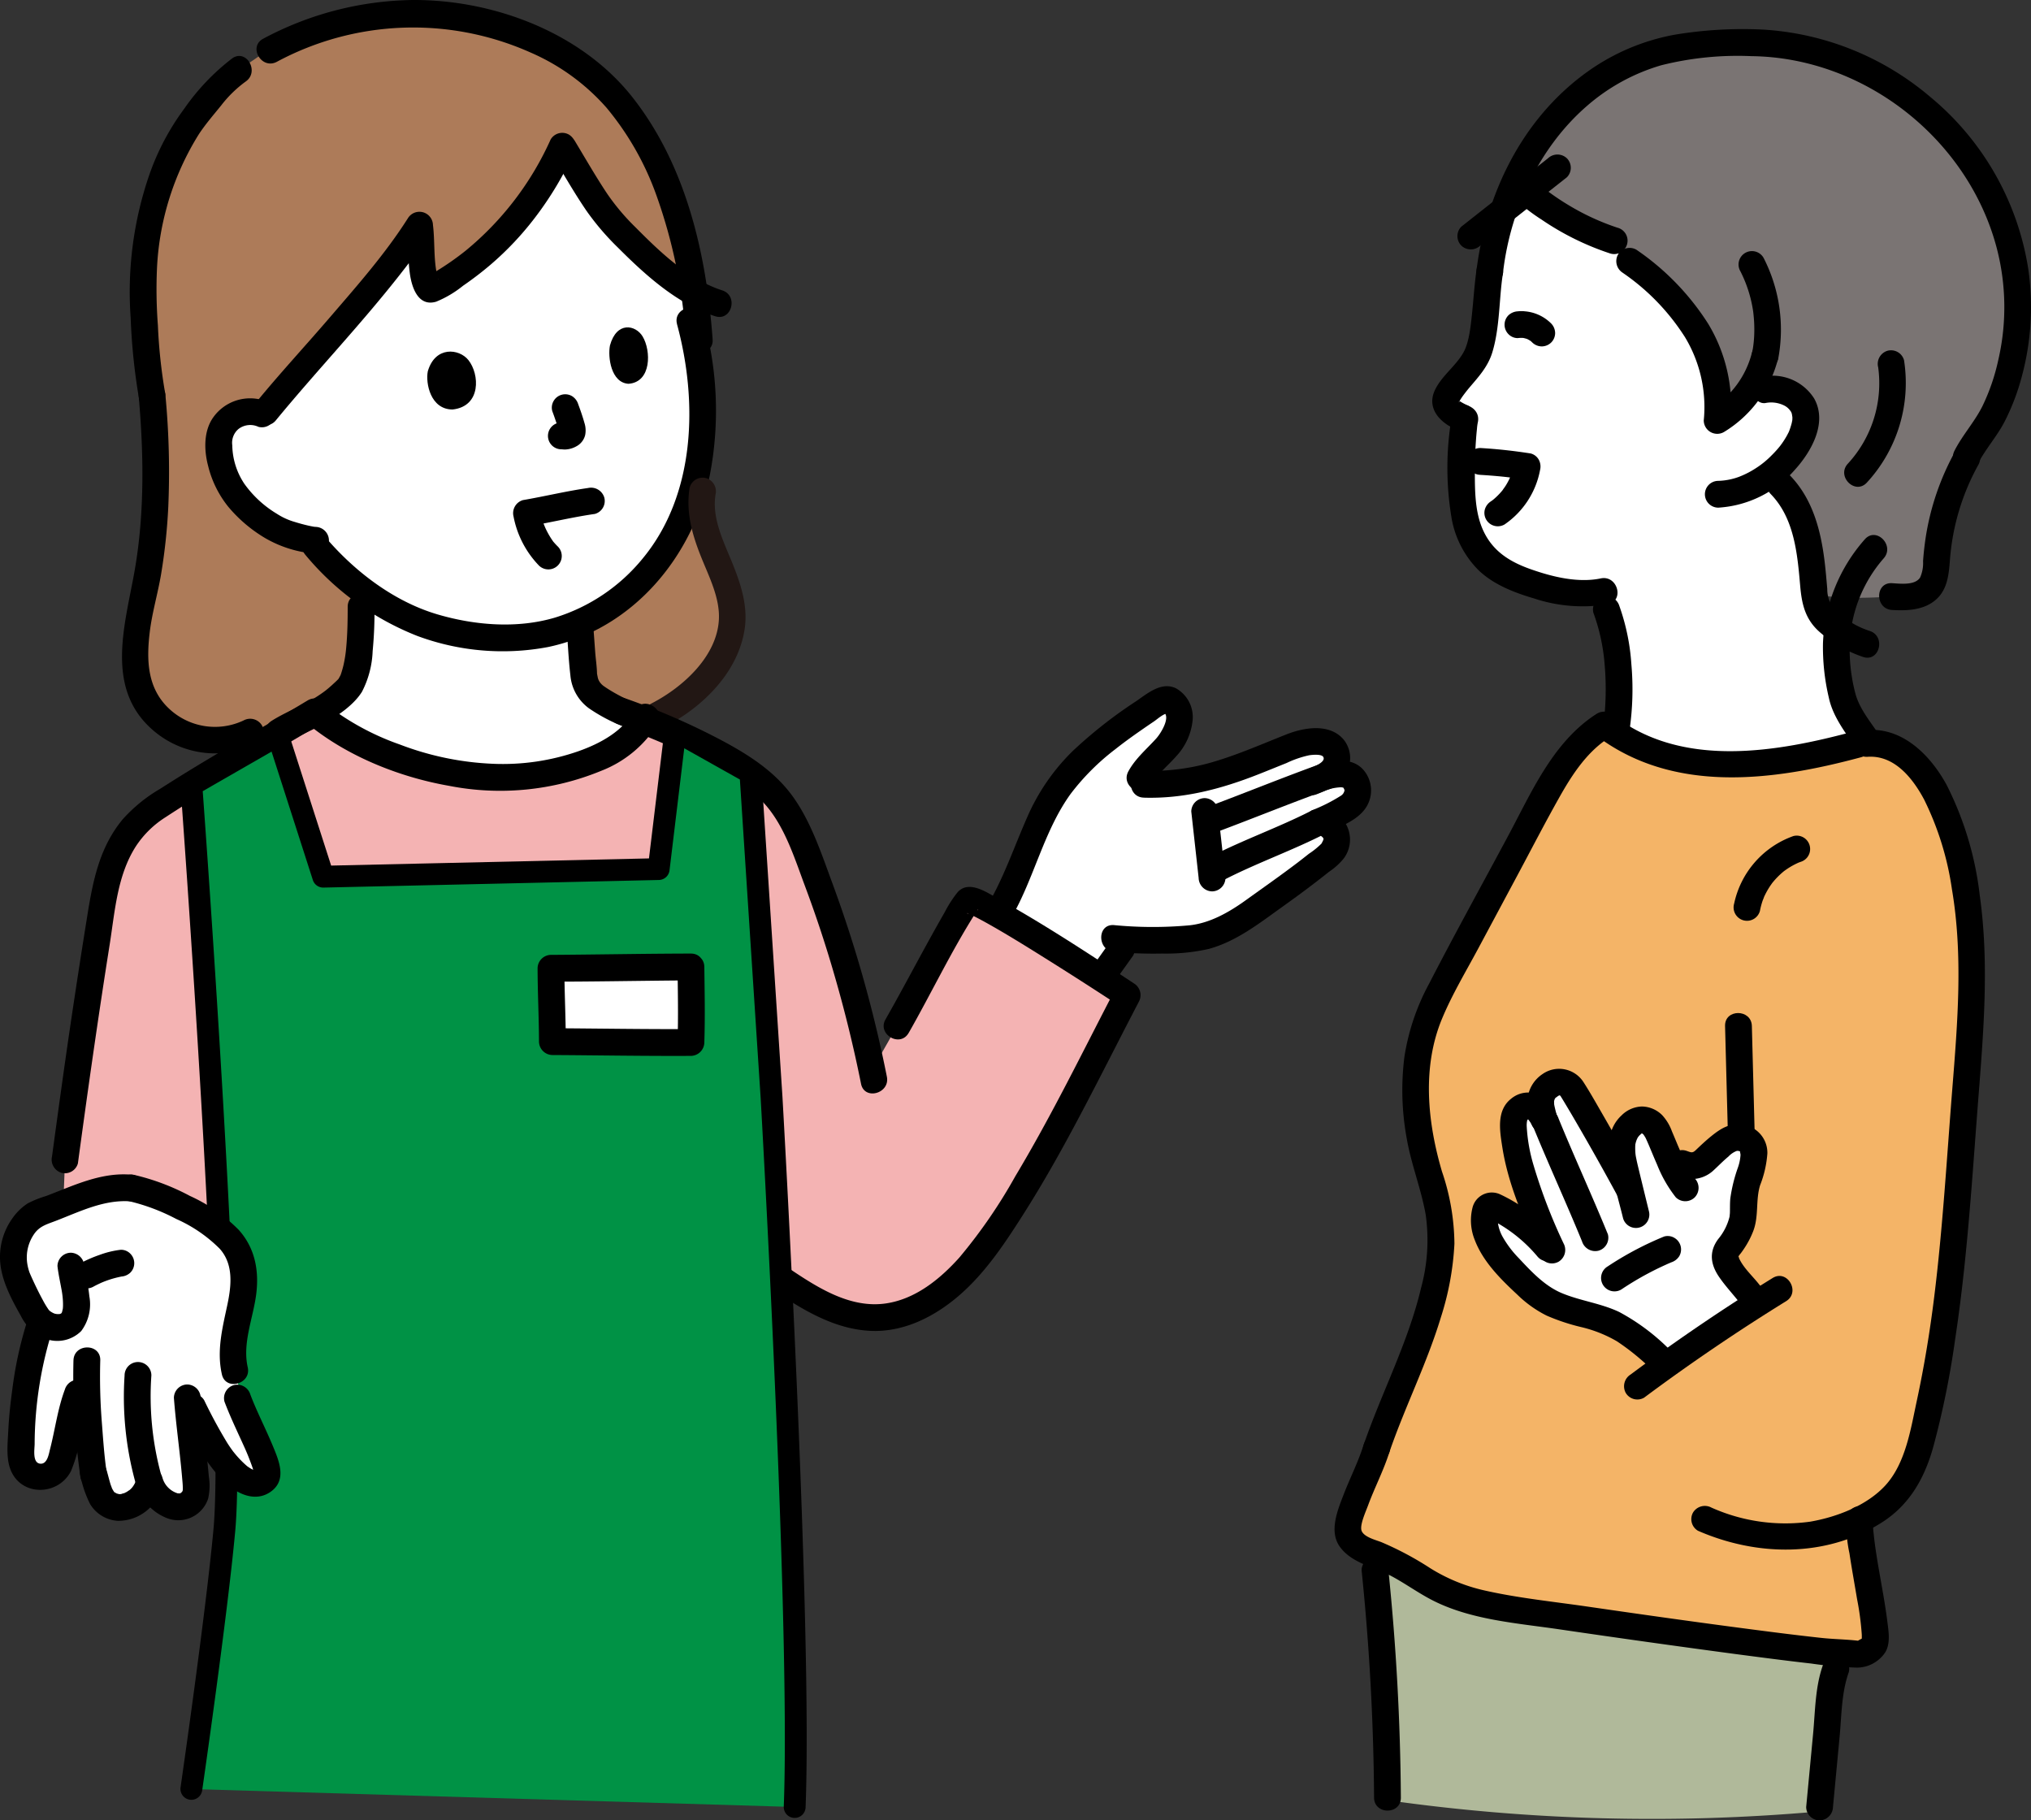 <svg xmlns="http://www.w3.org/2000/svg" xmlns:xlink="http://www.w3.org/1999/xlink" width="372.143" height="333.511" viewBox="0 0 372.143 333.511"><rect x="0" y="0" width="372.143" height="333.511" fill="#333333" stroke="none"/><defs><clipPath id="a"><rect width="251.211" height="333.511" fill="none"/></clipPath><clipPath id="b"><rect width="127.61" height="328.182" fill="none"/></clipPath></defs><g transform="translate(-356.523 -1882.598)"><g transform="translate(356.523 1882.598)"><g clip-path="url(#a)"><path d="M23.278,72.055a137.625,137.625,0,0,1-1.64-18.476c-.378-11.923,3.55-25.686,10.405-33.818,2.966-3.517,3.768-5.1,7.151-7.413l3.792-2.595,1.9-1.008a55.583,55.583,0,0,1,21.67-6.511,54.456,54.456,0,0,1,36.2,10.013c9.605,7.468,17.036,21.285,19.863,40.83-6.164-3.55-12.3-9.847-15.221-13.024-2.548-2.767-6.211-9.243-8.95-13.764A55.739,55.739,0,0,1,74.92,52.335c-2.562,1.494-2.1-7.526-2.626-11.6-6.363,10.1-25.517,30.7-28.629,34.776a5.726,5.726,0,0,0-5.115.075,5.511,5.511,0,0,0-2.9,3.772,12.85,12.85,0,0,0,.082,4.159A16,16,0,0,0,40.783,92.6a23.465,23.465,0,0,0,6.609,4.479,33.364,33.364,0,0,0,4.88,1.322,51.432,51.432,0,0,0,9.677,9.3c-1.127-5.051,1.015,14.152-2.882,18.044-4.812,4.812-8.641,5.4-12.643,7.966l-5.155-.064c-10.464,5.019-20.217-3.13-20.932-10.742a37.4,37.4,0,0,1,1.034-12.972c1.35-5.8,3.729-17.536,1.9-37.883" transform="translate(4.588 0.466)" fill="#ad7b59"/><path d="M21.267,59.536c.945,10.725,1.1,21.766-.792,32.313-1.743,9.725-5.359,21.188,3.238,28.792a17.383,17.383,0,0,0,19.243,2.611,2.475,2.475,0,0,0,.881-3.358,2.513,2.513,0,0,0-3.36-.881,12.273,12.273,0,0,1-13.74-2.256c-3.9-3.727-4.057-8.8-3.448-13.9.428-3.578,1.483-7.074,2.081-10.629a106.238,106.238,0,0,0,1.324-12.407,148.677,148.677,0,0,0-.518-20.289,2.52,2.52,0,0,0-2.455-2.455,2.473,2.473,0,0,0-2.455,2.455" transform="translate(4.144 12.985)"/><path d="M41.558,114.214c4-2.565,7.831-3.155,12.643-7.966,2.344-2.344,2.5-10.225,2.5-15.037l-.182-3.437a51.6,51.6,0,0,0,6.26,4.164c6.166,3.437,12.832,4.64,19.885,4.922a32.029,32.029,0,0,0,14.089-2.713c.268,3.3.463,6.657.736,9.412a6.267,6.267,0,0,0,1.313,3.339c2.185,2.357,9.12,4.91,14.656,7.279,0,0-8.139,20.84-36.508,20.84s-35.4-20.8-35.4-20.8" transform="translate(9.454 19.967)" fill="#fff"/><path d="M48.543,93.738c.308.068.605.123.883.173A54.546,54.546,0,0,0,64.8,106.945c6.166,3.437,12.832,4.64,19.885,4.922,13.21.529,25.749-7.593,31.73-19.384a50.431,50.431,0,0,0,4.575-28.21,124.523,124.523,0,0,0-1.22-15.7c-6.168-3.544-12.3-9.837-15.221-13.011-2.547-2.766-6.209-9.24-8.95-13.764a55.739,55.739,0,0,1-23.53,26.046c-2.562,1.494-2.1-7.526-2.626-11.6-6.357,10.1-25.507,30.7-28.622,34.778a5.732,5.732,0,0,0-5.116.076,5.511,5.511,0,0,0-2.9,3.772,12.85,12.85,0,0,0,.082,4.159,16,16,0,0,0,5.054,9.083A23.465,23.465,0,0,0,44.55,92.59a35.466,35.466,0,0,0,3.993,1.148" transform="translate(7.433 4.957)" fill="#fff"/><path d="M53.2,107.779q1.228-.736,2.5-1.5a50.31,50.31,0,0,0,13.452,7.7,56.577,56.577,0,0,0,15.544,3.97,46.13,46.13,0,0,0,16.005-.919c5.7-1.416,12.657-4.25,15.679-9.6a123.7,123.7,0,0,1,14.511,6.79,32.66,32.66,0,0,1,10.257,8.157,35.676,35.676,0,0,1,4.226,7.958,232.5,232.5,0,0,1,12.643,41.319c2.6-4.566,4.463-7.823,4.463-7.823,3.56-6.236,12.184-22.7,13.108-23.077,1.273-.528,20.226,11.562,29.066,17.379-8.355,16.008-15.269,30.647-24.89,44.545-4.93,7.119-11.887,14.062-20.536,14.525-6.777.368-12.943-3.589-18.568-7.382l-4.608-2.106c-1.154,7.365-1.625,13.81-2.666,22.846a560.377,560.377,0,0,1-77.636,3.88L8.309,232.153l1.718-43.832c2.48-18.35,4.21-30.349,7.192-48.594,1.177-7.2,4.386-12.631,9.474-15.957,9.6-6.306,17.055-10.345,26.51-15.992" transform="translate(1.89 24.176)" fill="#f4b3b3"/><path d="M112.734,88.765c-1.949-5.127-4.646-10.1-3.682-15.377l-1.791-.512a43.606,43.606,0,0,1-3.091,7.986,36.2,36.2,0,0,1-17.64,16.67c.266,3.3.462,6.655.736,9.414a6.267,6.267,0,0,0,1.313,3.339c1.577,1.7,5.63,3.506,9.846,5.268,11.8-4.793,16.716-14.283,16.025-20.4a26.44,26.44,0,0,0-1.716-6.39" transform="translate(19.684 16.578)" fill="#ad7b59"/><path d="M43.239,116.135c2.232-1.408,4.691-2.371,6.987-3.663,2.537-1.428,5.5-3.374,7.079-5.881a17.59,17.59,0,0,0,1.964-7.454,76.39,76.39,0,0,0,.338-8.123c0-3.16-4.91-3.164-4.91,0,0,2.494-.042,4.993-.272,7.478a23.5,23.5,0,0,1-.491,3.174c-.123.53-.273,1.046-.439,1.563-.041.123-.083.236-.123.351.079-.182.082-.2.012-.044-.1.2-.21.385-.314.578-.123.222-.259.32-.029.065-.238.265-.5.508-.765.752-.527.491-1.073.982-1.645,1.429a24.194,24.194,0,0,1-3.437,2.178c-2.133,1.144-4.377,2.063-6.431,3.36-2.665,1.682-.2,5.931,2.478,4.238Z" transform="translate(9.011 20.164)"/><path d="M84.586,94.155c.222,2.9.349,5.816.685,8.7a8.347,8.347,0,0,0,3.412,6.061,31.159,31.159,0,0,0,6.015,3.216c2.559,1.133,5.164,2.166,7.733,3.263a2.539,2.539,0,0,0,3.36-.88,2.474,2.474,0,0,0-.881-3.36c-4.345-1.853-9.064-3.379-13.038-5.982-.155-.1-.3-.21-.459-.312-.484-.319.216.233-.144-.11a3.016,3.016,0,0,1-.614-.648,2.374,2.374,0,0,1-.4-1.035c-.048-.187-.069-.389-.123-.573-.147-.509.026.481.022.162-.016-1.35-.237-2.72-.336-4.064-.109-1.48-.214-2.962-.327-4.442A2.517,2.517,0,0,0,87.04,91.7a2.475,2.475,0,0,0-2.455,2.455Z" transform="translate(19.241 20.86)"/><path d="M82.477,23.81c2.076,3.446,4.067,6.955,6.341,10.274a47.7,47.7,0,0,0,5.734,6.695c5.047,5.058,10.885,10.338,17.813,12.571,3.013.972,4.3-3.767,1.3-4.734-6.183-1.993-11.416-7.045-15.9-11.56a41.031,41.031,0,0,1-5.18-6.137c-2.077-3.119-3.943-6.374-5.876-9.584-1.629-2.7-5.876-.238-4.24,2.478Z" transform="translate(18.678 4.587)"/><path d="M92.285,21.036A55.959,55.959,0,0,1,76.677,41.443a51.241,51.241,0,0,1-5.347,3.732c-.415.254-.844.491-1.254.749q-.777.409-.156.133a1.72,1.72,0,0,1,1.623.4c.245.2.167.056.176.272a6.6,6.6,0,0,0-.266-.967c-.632-2.9-.368-6.08-.736-9.072a2.478,2.478,0,0,0-4.575-1.24c-4.146,6.544-9.375,12.444-14.412,18.3-4.394,5.112-8.988,10.065-13.268,15.278-1.991,2.423,1.463,5.916,3.471,3.473C49.382,63.439,57.5,54.95,64.737,45.71c1.974-2.522,3.928-5.073,5.646-7.781L65.81,36.69c.354,2.946.279,5.923.669,8.866.33,2.493,1.482,6.193,4.824,5.207a19.585,19.585,0,0,0,4.93-2.921,61.41,61.41,0,0,0,5-3.824,56.173,56.173,0,0,0,8.158-8.626,61.848,61.848,0,0,0,7.132-11.878,2.526,2.526,0,0,0-.88-3.358,2.475,2.475,0,0,0-3.358.88Z" transform="translate(8.613 4.51)"/><path d="M42,11.331A52.783,52.783,0,0,1,88.455,9.6a39.416,39.416,0,0,1,13.971,10.14,52.708,52.708,0,0,1,9.139,16.048,95.1,95.1,0,0,1,5.389,26.391c.226,3.134,5.137,3.158,4.91,0-1.123-15.6-4.846-31.9-14.73-44.411C97.785,5.936,81.716-.077,66.91,0A59.633,59.633,0,0,0,39.521,7.091C36.725,8.564,39.2,12.8,42,11.33Z" transform="translate(8.711 0)"/><path d="M25.828,69.968a96.653,96.653,0,0,1-1.3-12.231,87.329,87.329,0,0,1-.162-10.619,50.892,50.892,0,0,1,7.673-24.439c1.227-1.862,2.689-3.536,4.086-5.266a22.026,22.026,0,0,1,4.494-4.38c2.578-1.795.123-6.053-2.477-4.24a41.3,41.3,0,0,0-8.83,9.282,45.231,45.231,0,0,0-6.367,12.08A65.825,65.825,0,0,0,19.536,56.3a112.077,112.077,0,0,0,1.556,14.975c.582,3.1,5.315,1.788,4.736-1.3Z" transform="translate(4.405 1.9)"/><path d="M82.6,61.962q.354.943.67,1.9a13.846,13.846,0,0,1,.6,2.05l-.088-.653a1.657,1.657,0,0,1,.01.42l.087-.653a.976.976,0,0,1-.052.187l.246-.586a.6.6,0,0,1-.06.11l.383-.5a.767.767,0,0,1-.136.139l.5-.384a2.851,2.851,0,0,1-.457.261l.587-.245a1.983,1.983,0,0,1-.459.123l.653-.087a5.872,5.872,0,0,1-.831-.025,2.455,2.455,0,0,0,0,4.91c.238.007.474.049.712.036A4.48,4.48,0,0,0,87,68.383a3.192,3.192,0,0,0,1.613-2.056,4.41,4.41,0,0,0-.117-2.181c-.335-1.18-.729-2.341-1.16-3.489A2.649,2.649,0,0,0,86.2,59.184a2.454,2.454,0,0,0-3.358.88,2.4,2.4,0,0,0-.245,1.892Z" transform="translate(18.606 13.387)"/><path d="M63.878,56.086c-.432,2.179.491,7,4.542,7,5.278-.578,4.959-6.48,2.894-9.058-1.69-2.114-6.077-2.612-7.436,2.061" transform="translate(14.509 11.937)"/><path d="M91.072,52.179c-.412,2.1.177,6.825,3.4,7.02,4.232-.306,4.156-6.061,2.589-8.668C95.78,48.4,92.3,47.7,91.072,52.179" transform="translate(20.691 11.115)"/><path d="M113.8,48.963c3.825,14.09,3.437,31.167-6.3,42.919A33.424,33.424,0,0,1,91.443,102.7c-6.9,2.05-14.629,1.435-21.481-.57-8.1-2.375-15.406-8-20.8-14.407-2.039-2.419-5.5,1.068-3.471,3.471a50.8,50.8,0,0,0,20.478,14.853A44.89,44.89,0,0,0,90.142,108.1c15.548-3.252,26.6-16.537,29.705-31.7a62.36,62.36,0,0,0-1.307-28.737c-.827-3.047-5.564-1.754-4.734,1.3Z" transform="translate(10.254 10.447)"/><path d="M104.465,73.094c-.736,4.524.468,8.672,2.146,12.846,1.426,3.549,3.416,7.424,3.209,11.351-.356,6.741-6.552,12.371-12.3,15.344-2.808,1.451-.328,5.689,2.478,4.24,6.833-3.533,13.3-9.851,14.531-17.768.632-4.072-.574-7.966-2.067-11.726-1.6-4.029-3.982-8.5-3.258-12.981a2.53,2.53,0,0,0-1.718-3.02,2.474,2.474,0,0,0-3.02,1.718Z" transform="translate(21.902 16.218)" fill="#221714"/><path d="M41.686,59.951a8.282,8.282,0,0,0-9.546,2.937c-1.826,2.511-1.741,6.048-.982,8.931a19.217,19.217,0,0,0,3.665,7.462,26.194,26.194,0,0,0,6.9,5.842,21.649,21.649,0,0,0,9.12,2.795A2.477,2.477,0,0,0,53.3,85.462a2.5,2.5,0,0,0-2.455-2.455q-.411-.042-.08.006c-.189-.029-.378-.063-.566-.1-.311-.059-.614-.123-.927-.2-.754-.177-1.5-.383-2.24-.614a12.1,12.1,0,0,1-3.269-1.491,19.856,19.856,0,0,1-5.956-5.488,13.064,13.064,0,0,1-2.218-7.06,3.313,3.313,0,0,1,1.132-2.984,3.533,3.533,0,0,1,3.659-.4A2.474,2.474,0,0,0,43.4,62.962a2.513,2.513,0,0,0-1.718-3.021Z" transform="translate(6.972 13.524)"/><path d="M90.276,72.856c-3.987.573-7.914,1.529-11.882,2.209a2.492,2.492,0,0,0-1.718,3.02,17.711,17.711,0,0,0,4.64,8.957,2.455,2.455,0,0,0,3.473-3.471c-.295-.281-.561-.581-.827-.887-.328-.376.263.385-.047-.063-.1-.146-.2-.291-.3-.439A15.5,15.5,0,0,1,82.5,80.159c-.071-.152-.13-.331-.212-.478.308.541.05.112-.011-.045q-.206-.532-.383-1.074-.284-.875-.481-1.775l-1.718,3.021c3.968-.685,7.9-1.641,11.883-2.209a2.464,2.464,0,0,0,1.718-3.021,2.534,2.534,0,0,0-3.021-1.718Z" transform="translate(17.424 16.558)"/><path d="M149.215,143.179c2.762-4.677,5.225-11.861,8.083-17.983,4.095-8.768,12.508-14.582,20.546-19.971a3.091,3.091,0,0,1,2.445-.761,2.213,2.213,0,0,1,1.166.954c1.473,2.219.352,5.278-1.35,7.328-1.949,2.341-4.631,4.133-5.632,7.119,11.446.727,18.6-3.059,29-7.11,2.379-.926,6.3-1.116,7.322,1.227a3.454,3.454,0,0,1-.982,3.691,8.322,8.322,0,0,1-3.207,1.748c5.335-2.386,7.268-1.35,8.007.464.636,1.559.045,3.56-2.4,4.706-1.525.712-2.855,1.452-4.518,2.238,1.4-.384,3.374,1.626,3.334,3.124a4.866,4.866,0,0,1-1.091,2.584c-5.392,4.453-9.083,6.949-15.146,11.314a32.142,32.142,0,0,1-6.874,3.56,18.623,18.623,0,0,1-5.325.934,80.248,80.248,0,0,1-9.974.031c-.614.976-1.073,1.725-1.073,1.725l-3.482,4.878" transform="translate(33.943 23.758)" fill="#fff"/><path d="M92.517,108.969a121.731,121.731,0,0,1,14.3,6.065c4.56,2.279,9.308,4.814,12.727,8.683,3.608,4.081,5.4,9.884,7.274,14.9q3.108,8.3,5.548,16.83,2.771,9.615,4.739,19.432c.614,3.1,5.353,1.786,4.734-1.3a235.161,235.161,0,0,0-10-35.484c-2.057-5.557-4.036-11.676-7.671-16.427-3.392-4.432-8.276-7.431-13.152-9.989a127.71,127.71,0,0,0-17.2-7.442C90.833,103.191,89.548,107.933,92.517,108.969Z" transform="translate(20.663 23.677)"/><path d="M140.513,159.13c4.095-7.182,7.674-14.7,12.081-21.7.15-.238.309-.47.46-.708.245-.383.288-.231-.037.027.117-.092.268-.2-.1.042-.288.185-1.667.514-1.269.458-.518.074-.555-.205-.144.042.517.311-.464-.245.2.079.22.108.443.21.663.319.7.35,1.4.727,2.087,1.1,3.928,2.178,7.733,4.56,11.538,6.943q6.719,4.211,13.342,8.569l-.88-3.358c-6.015,11.538-11.7,23.271-18.4,34.438a95.45,95.45,0,0,1-10.264,14.909c-3.544,3.948-8.029,7.6-13.44,8.394-6.874,1.008-13.134-3.3-18.535-6.934-2.628-1.77-5.089,2.482-2.478,4.24,5.434,3.657,11.273,7.335,18,7.712,6.2.347,11.93-2.578,16.5-6.542,4.733-4.112,8.26-9.423,11.6-14.671,3.708-5.821,7.083-11.846,10.311-17.94,3.719-7.005,7.269-14.1,10.937-21.129a2.518,2.518,0,0,0-.881-3.358c-8.15-5.36-16.348-10.774-24.881-15.512-2.058-1.143-5.376-3.5-7.439-1.205a21.358,21.358,0,0,0-2.344,3.63c-1.1,1.907-2.171,3.84-3.234,5.769-2.547,4.631-5.015,9.307-7.634,13.9-1.566,2.748,2.673,5.225,4.24,2.478Z" transform="translate(25.984 30.114)"/><path d="M54.6,104.619c-5.929,3.582-11.953,7-17.9,10.556q-4.625,2.758-9.163,5.661a28.189,28.189,0,0,0-6.868,5.624c-4.187,5.112-5.381,11.112-6.406,17.47q-1.661,10.3-3.182,20.616c-1.153,7.856-2.234,15.72-3.3,23.587a2.541,2.541,0,0,0,1.718,3.02,2.471,2.471,0,0,0,3.02-1.718c1.807-13.361,3.7-26.709,5.811-40.024.975-6.137,1.383-12.781,4.85-18.132a17.984,17.984,0,0,1,5.373-5.257q4.371-2.859,8.853-5.546c6.522-3.935,13.159-7.677,19.678-11.616,2.7-1.633.236-5.88-2.478-4.24Z" transform="translate(1.754 23.715)"/><path d="M45.658,108.449c7.265,6.175,17.053,10.135,26.381,11.775a48.624,48.624,0,0,0,27.949-2.754,21.135,21.135,0,0,0,10.33-8.592c1.547-2.759-2.693-5.238-4.24-2.478-2.144,3.829-6.244,6.053-10.258,7.477a42.1,42.1,0,0,1-15.7,2.317A53.831,53.831,0,0,1,63.1,112.676a47.453,47.453,0,0,1-13.969-7.7c-2.395-2.035-5.885,1.421-3.473,3.473Z" transform="translate(10.202 23.739)"/><path d="M177.5,120.5c1.118-2.054,2.977-3.461,4.493-5.2a11.3,11.3,0,0,0,3.04-6.56,6.055,6.055,0,0,0-3.043-5.935c-2.682-1.286-5.244.962-7.34,2.392a83.566,83.566,0,0,0-11.6,9.119,38.318,38.318,0,0,0-8.3,12.066c-2.359,5.34-4.253,10.955-7.193,16.019-1.6,2.737,2.651,5.212,4.24,2.477,4.213-7.253,5.951-15.881,10.882-22.716a43.006,43.006,0,0,1,8.218-8.213c1.5-1.193,3.052-2.309,4.619-3.4q1.2-.838,2.418-1.657c.736-.5,1.912-1.62,2.823-1.51l-1.24-.335c1.706.727-.207,3.912-1.149,4.958-1.772,1.964-3.816,3.655-5.1,6.015-1.512,2.775,2.726,5.257,4.24,2.478Z" transform="translate(33.485 23.298)"/><path d="M172.189,121.416c7.375.227,14.252-1.614,21.059-4.3,1.7-.671,3.4-1.366,5.1-2.046a18.8,18.8,0,0,1,4.149-1.423c.491-.071,2.247-.271,2.578.308.562.982-2.068,1.927-2.578,2.124l1.892,4.486a9.406,9.406,0,0,1,3.938-1.052c.039,0,.531.061.4.08.146-.021-.172-.2.063.052-.344-.368.023-.013.076.141s.123.194.088.344a1.453,1.453,0,0,1-.606.9,30.612,30.612,0,0,1-5.349,2.7,2.436,2.436,0,0,0-1,3.069,2.508,2.508,0,0,0,2.9,1.421c-.745.114.142.279.215.744.029.187-.411.922-.361.859a14.65,14.65,0,0,1-2.305,1.867q-1.016.808-2.047,1.6c-3.14,2.385-6.371,4.647-9.574,6.948-3.036,2.181-6.546,4.189-10.328,4.571a74.208,74.208,0,0,1-13.756-.042c-3.147-.271-3.129,4.64,0,4.91a83.01,83.01,0,0,0,8.857.3,35.5,35.5,0,0,0,8.489-.847c4.957-1.35,9.072-4.552,13.17-7.488,1.888-1.35,3.77-2.713,5.617-4.117q1.637-1.243,3.244-2.522a12.478,12.478,0,0,0,2.648-2.376,5.769,5.769,0,0,0,.531-6.231,5.564,5.564,0,0,0-5.707-2.91l1.892,4.486c2.432-1.165,5.558-2.218,7.209-4.45a5.749,5.749,0,0,0,.42-6.216c-2.357-4.236-7.718-2.494-11.195-.982-2.524,1.1-.708,5.489,1.892,4.488,2.209-.851,4.3-1.8,5.481-3.978a5.4,5.4,0,0,0-.534-6.118c-2.6-2.968-7.209-2.163-10.434-.891-4.25,1.678-8.45,3.524-12.825,4.863A40.65,40.65,0,0,1,172.18,116.5c-3.161-.1-3.157,4.813,0,4.91Z" transform="translate(37.392 24.723)"/><path d="M201.572,113.932c-6.935,2.484-13.756,5.278-20.657,7.856a2.521,2.521,0,0,0-1.718,3.02,2.474,2.474,0,0,0,3.02,1.718c6.9-2.578,13.723-5.371,20.657-7.856a2.518,2.518,0,0,0,1.718-3.02,2.476,2.476,0,0,0-3.02-1.718" transform="translate(40.747 25.898)"/><path d="M199.09,121.162c-5.819,2.94-11.985,5.136-17.8,8.076a2.455,2.455,0,0,0,2.459,4.251l.02-.012c5.82-2.94,11.984-5.135,17.8-8.074a2.455,2.455,0,1,0-2.477-4.24Z" transform="translate(40.961 27.486)"/><path d="M166.381,140.848l-3.479,4.88a2.473,2.473,0,0,0-.245,1.892,2.507,2.507,0,0,0,1.128,1.473,2.473,2.473,0,0,0,1.892.245l.587-.245a2.462,2.462,0,0,0,.88-.881l3.482-4.877a2.473,2.473,0,0,0,.245-1.892,2.512,2.512,0,0,0-1.128-1.473,2.473,2.473,0,0,0-1.892-.245l-.587.245a2.465,2.465,0,0,0-.881.881Z" transform="translate(36.981 31.765)"/><path d="M177.828,121.578l1.35,12.177a2.515,2.515,0,0,0,2.455,2.455,2.481,2.481,0,0,0,2.455-2.455l-1.35-12.177a2.515,2.515,0,0,0-2.455-2.455,2.48,2.48,0,0,0-2.455,2.455" transform="translate(40.452 27.098)"/><path d="M139.111,306.244c1.316-33.559-4.234-129.95-4.234-129.95l-3.88-59.5-13.747-7.715-3.061,25.335L52.729,135.8,44.411,109.92l-15.849,9.113s8.312,111.837,6.044,136.529c-1.44,15.679-6.044,47.392-6.044,47.392" transform="translate(6.497 24.813)" fill="#009245"/><path d="M139.113,308.244l-.08,0a2,2,0,0,1-1.92-2.077c.536-13.667-.025-40.428-1.623-77.39-1.2-27.754-2.575-51.777-2.608-52.358L129.073,118l-10.194-5.721-2.7,22.369a2,2,0,0,1-1.94,1.76L52.774,137.8a2,2,0,0,1-1.949-1.387l-7.561-23.523L30.649,120.14c.423,5.791,2.221,30.758,3.783,57.782,1.043,18.042,1.778,33.459,2.186,45.824.512,15.518.505,26.284-.02,32-1.428,15.551-6.01,47.179-6.056,47.5a2,2,0,0,1-3.958-.575c.046-.317,4.613-31.841,6.032-47.287.919-10,.166-36.7-2.176-77.226-1.773-30.674-3.85-58.693-3.871-58.972a2,2,0,0,1,1-1.882l15.849-9.113a2,2,0,0,1,2.9,1.122l7.861,24.457,58.236-1.313,2.853-23.615a2,2,0,0,1,2.964-1.5l13.747,7.715a2,2,0,0,1,1.017,1.614l3.88,59.5v.015c.014.241,1.4,24.436,2.612,52.419.711,16.439,1.221,30.952,1.518,43.135.372,15.255.407,26.893.105,34.59A2,2,0,0,1,139.113,308.244Z" transform="translate(6.497 24.813)"/><path d="M23.482,177.329C17.573,176.784,12.294,180,6.8,181.82c-1.99.659-3.539,3.023-4.188,4.728a10.345,10.345,0,0,0,.168,7.429c.465,1.049,2.853,6.416,4.15,7.6a1.385,1.385,0,0,0,.169.135l-.06.211a79.157,79.157,0,0,0-3.583,24.228,6.189,6.189,0,0,0,.217,1.677,3.505,3.505,0,0,0,1.814,2.087,3.775,3.775,0,0,0,4.976-1.937,3.826,3.826,0,0,0,.245-.776c1.731-6.038,2.466-13.669,4.712-14.541q.024,4.71.491,9.4c.212,2.168.394,4.993.711,7.322.778,2.416.982,5.17,3.324,6.158,2.916,1.227,6.539-1.436,6.984-4.555.713,2.673,3.535,5.289,6.2,4.639a2.954,2.954,0,0,0,1.391-.751,3.837,3.837,0,0,0,.957-3.174c-.41-5.49-1.227-10.662-1.628-16.162,2.029,3.885,3.421,7,5.459,10.1,1.564,2.387,5,6.527,7.586,5.708,1.567-.491,1.936-1.466,1.434-3A71.8,71.8,0,0,0,45,220.416l-2.43-9.6c-.9-3.56.08-7.281.876-10.863s1.377-7.488-.221-10.791a15.966,15.966,0,0,0-5.952-5.912,47.015,47.015,0,0,0-13.8-5.97" transform="translate(0.455 40.325)" fill="#fff"/><path d="M12.055,223.546a20.369,20.369,0,0,0,1.743,5.009,6.383,6.383,0,0,0,5.1,3.069,8.263,8.263,0,0,0,8.141-6.65H22.3a9.328,9.328,0,0,0,5.536,6.137,5.754,5.754,0,0,0,7.468-3.233c.042-.1.08-.21.115-.317a10.677,10.677,0,0,0,.13-4.073c-.145-1.644-.323-3.284-.508-4.923-.357-3.153-.736-6.3-.982-9.469a2.515,2.515,0,0,0-2.455-2.455,2.475,2.475,0,0,0-2.455,2.455c.377,4.938,1.1,9.842,1.518,14.776.043.512.1,1.026.11,1.54.007.428.021.673-.087.819a.938.938,0,0,1-.323.309c-.218.139.112.039-.3.058-.092,0-.406-.032-.146.011a4.16,4.16,0,0,1-2.888-2.946,2.511,2.511,0,0,0-2.368-1.8,2.465,2.465,0,0,0-2.367,1.8A3.02,3.02,0,0,1,21.848,225a3.34,3.34,0,0,1-.967,1.091c.277-.223-.352.221-.351.22-.025.015-.7.335-.338.194-.093.037-.994.253-.562.2a3.08,3.08,0,0,1-.736.007c.436.048-.277-.1-.322-.114.431.169-.561-.345-.286-.19-.085-.048-.048-.02-.185-.225a4.823,4.823,0,0,1-.361-.658c.141.3-.144-.417-.173-.508-.1-.3-.183-.605-.266-.91-.169-.622-.328-1.248-.512-1.866-.9-3.022-5.64-1.734-4.734,1.3Z" transform="translate(2.716 47.007)"/><path d="M35.04,209.775c.972,2.578,2.158,5.071,3.3,7.577.562,1.227.907,2.007,1.367,3.22.232.614.465,1.227.652,1.854.029.1.054.2.082.3.13.441,0,0,0-.1a1.6,1.6,0,0,1,0,.254c-.041.324.123-.543,0-.115a2.145,2.145,0,0,1,.228-.441c.255-.464-.153.295.123-.1.2-.291-.318.166-.082.052.368-.18-.405.108-.4.1l.172-.028c.225-.027.23-.037.016-.027l-.158-.009.334.042c0,.018-.5-.151-.567-.163-.245-.041.142.053.177.075-.1-.065-.223-.112-.329-.171-.2-.11-.387-.236-.576-.361-.083-.055-.162-.117-.245-.174.187.123.194.158.011,0a18.677,18.677,0,0,1-2.18-2.238c-.1-.123-.491-.614-.2-.237-.14-.182-.276-.368-.41-.554-.27-.376-.528-.761-.778-1.15a88.772,88.772,0,0,1-4.253-7.856,2.472,2.472,0,0,0-3.36-.881,2.515,2.515,0,0,0-.88,3.358c2.423,4.787,4.8,10.112,9.159,13.479,2.109,1.629,4.917,2.481,7.283.793,3.02-2.153,1.5-5.673.352-8.435-1.321-3.18-2.962-6.342-4.1-9.372a2.512,2.512,0,0,0-3.02-1.718,2.484,2.484,0,0,0-1.718,3.02Z" transform="translate(6.09 47.014)"/><path d="M19.286,180.1a36.716,36.716,0,0,1,9.037,3.352,26.241,26.241,0,0,1,7.959,5.456c2.578,2.889,2.121,6.821,1.378,10.33-.9,4.227-1.964,8.362-.988,12.681.695,3.081,5.429,1.777,4.734-1.3-1-4.439.982-8.961,1.548-13.338.56-4.354-.2-8.505-3.2-11.84a30,30,0,0,0-8.952-6.223,41.676,41.676,0,0,0-10.21-3.848c-3.085-.627-4.4,4.1-1.3,4.734" transform="translate(3.985 39.88)"/><path d="M18.622,205.75a58.993,58.993,0,0,0,1.932,19.394c.825,3.045,5.563,1.753,4.734-1.306a54.707,54.707,0,0,1-1.757-18.093,2.455,2.455,0,1,0-4.91,0Z" transform="translate(4.206 46.245)"/><path d="M10.972,203.476a127.873,127.873,0,0,0,1.312,21.6,2.471,2.471,0,0,0,3.02,1.718,2.521,2.521,0,0,0,1.718-3.021c-.435-3.024-.63-6.119-.868-9.168a105.385,105.385,0,0,1-.269-11.121c.088-3.161-4.822-3.158-4.91,0Z" transform="translate(2.488 45.749)"/><path d="M4.873,197.139A70.355,70.355,0,0,0,2,210.123c-.344,2.5-.614,5.014-.736,7.538-.107,2.184-.4,4.779.32,6.874,1.779,5.218,8.81,5.17,11.179.5a30.79,30.79,0,0,0,1.955-7.312,45.309,45.309,0,0,1,1.655-6.31,2.476,2.476,0,0,0-1.718-3.021,2.51,2.51,0,0,0-3.021,1.718c-1.321,3.519-1.788,7.328-2.724,10.956-.228.891-.5,2.762-1.8,2.631-1.458-.147-1.025-2.661-1.016-3.6A70.494,70.494,0,0,1,9.6,198.445c1.015-3-3.725-4.288-4.734-1.306Z" transform="translate(0.253 44.46)"/><path d="M23.937,175.327c-5.543-.427-10.493,2.033-15.533,3.935a19.174,19.174,0,0,0-3.3,1.321,10.185,10.185,0,0,0-2.9,2.85A12.114,12.114,0,0,0,0,190.605c.056,3.744,1.995,7.378,3.805,10.572a8.584,8.584,0,0,0,3.934,3.968,6.2,6.2,0,0,0,7.144-1.16,8.159,8.159,0,0,0,1.491-6.351c-.115-1.112-.3-2.209-.507-3.314-.086-.448-.178-.9-.264-1.344-.039-.2-.077-.4-.113-.6-.023-.136-.123-.94-.049-.282a2.53,2.53,0,0,0-2.455-2.455,2.47,2.47,0,0,0-2.455,2.455c.156,1.386.46,2.74.709,4.111a16.44,16.44,0,0,1,.264,1.879c.026.341.044.682.043,1.024,0,.189,0,.377-.016.565,0,.09-.047.417,0,.151-.017.1-.245.951-.123.6a1.175,1.175,0,0,1-.171.307c-.245.293.245-.2-.052.041-.271.212.27-.075-.077.034-.108.034-.113.061-.218.066a2.293,2.293,0,0,1-.951-.1,3.637,3.637,0,0,1-.816-.473,1.907,1.907,0,0,1-.232-.245c.025.025.245.334.068.091A15.91,15.91,0,0,1,7.84,198.3c-.7-1.281-1.337-2.6-1.946-3.928-.1-.223-.2-.448-.3-.671-.052-.112-.3-.749-.086-.176a8.957,8.957,0,0,1-.545-2.135,7.524,7.524,0,0,1,1.2-5.042c1.038-1.61,2.455-1.923,4.156-2.586,4.4-1.7,8.788-3.9,13.625-3.53a2.475,2.475,0,0,0,2.455-2.455,2.5,2.5,0,0,0-2.455-2.455Z" transform="translate(0 39.872)"/><path d="M19.652,186.536a16.619,16.619,0,0,0-3.851.923,24.385,24.385,0,0,0-3.628,1.579,2.455,2.455,0,0,0,2.478,4.24,17.547,17.547,0,0,1,1.709-.814l-.587.245a17.958,17.958,0,0,1,4.333-1.329l-.653.087.2-.023a2.659,2.659,0,0,0,1.736-.719,2.456,2.456,0,0,0,0-3.471h0a2.377,2.377,0,0,0-1.736-.718Z" transform="translate(2.492 42.433)"/><path d="M107.889,144.326c-1.35,0-23.585.237-25.642.237,0,2.283.259,11.326.259,13.443,8.1.043,22.095.174,25.384.156.112-3.1.016-12.531,0-13.836" transform="translate(18.71 32.831)" fill="#fff"/><path d="M108.344,142.326c-7.252.009-14.5.141-21.755.207-1.3.012-2.591.028-3.887.029a2.491,2.491,0,0,0-2.455,2.455c.01,4.483.245,8.961.259,13.443a2.491,2.491,0,0,0,2.455,2.455c8.461.047,16.923.2,25.384.156a2.5,2.5,0,0,0,2.455-2.455c.153-4.606.056-9.229,0-13.836-.039-3.157-4.95-3.166-4.91,0,.058,4.607.155,9.231,0,13.836l2.455-2.455c-8.461.04-16.923-.109-25.384-.156l2.455,2.455c-.009-4.482-.245-8.961-.259-13.443L82.7,147.473c7.373,0,14.747-.137,22.119-.207,1.173-.011,2.348-.028,3.523-.029,3.16,0,3.164-4.914,0-4.91" transform="translate(18.255 32.376)"/></g></g><g transform="translate(601.057 1887.927)"><g transform="translate(0 0)" clip-path="url(#b)"><path d="M8.268,273.506a344.825,344.825,0,0,0,78.8,2.1l4.5-34.458-85.7-17.079Z" transform="translate(1.336 50.971)" fill="#b0b99a"/><path d="M47.812,123.008c.349-2.617.33-5.168.565-7.721A47.168,47.168,0,0,0,46.036,100.8L44.7,97.666c-4.931.7-12.275-.988-17.424-3.69a13.674,13.674,0,0,1-6.54-7.868c-1.944-5.252-1.193-17.2-.614-20.315l-.491-.158c-2.229-.713-3.369-2.195-2.984-3.5a11.4,11.4,0,0,1,2-3.028c1.358-1.776,2.353-2.325,3.464-4.4,1.823-3.415,1.905-11.745,2.557-15.835a55.128,55.128,0,0,1,2.595-11.245c1.42-1.119,2.839-2.24,4.248-3.349a47.457,47.457,0,0,0,10.337,6.716c4.09,2.912,8.443,6.027,8.443,6.027,10.086,7.22,17.285,16.816,16.044,29.16A20.224,20.224,0,0,0,72,61.026l3.151-.484a7.137,7.137,0,0,1,5.892,1.65c2.325,2.234,1.491,4.965.762,6.8a18.659,18.659,0,0,1-6,7.248c3.735,2.471,5.807,6.565,6.867,10.786a65.926,65.926,0,0,1,1.4,10.3,10.466,10.466,0,0,0,.568,3,8.466,8.466,0,0,0,2.666,3.269c.355.29.719.566,1.083.83a31.176,31.176,0,0,0,.632,11.132c.519,3.675,2.767,6.237,4.927,9.542,0,0-3.27,13.317-24,13.317s-22.138-15.415-22.138-15.415" transform="translate(3.769 5.523)" fill="#fff"/><path d="M109.738,78.009a47.607,47.607,0,0,1,3.56-5.461c3.77-5.574,6.868-16.587,5.646-26.873a46.9,46.9,0,0,0-4.6-15.7,50.727,50.727,0,0,0-41.894-27.9s-5.472-.123-8.131.036a59.212,59.212,0,0,0-9.452,1.258C43.737,5.991,34.526,13.826,29.133,23.391a51.78,51.78,0,0,0-2.823,5.892c3.384-1.861,1.6-2.138,1.509-1.615-.049.275.174.516.381.7a46.782,46.782,0,0,0,11.424,7.659l8.45,6.049c10.086,7.22,17.285,16.816,16.044,29.16a20.229,20.229,0,0,0,5.666-5.155l3.15-.481a7.137,7.137,0,0,1,5.892,1.65c2.325,2.234,1.491,4.965.762,6.8a18.659,18.659,0,0,1-6,7.248c3.735,2.471,5.807,6.565,6.867,10.786a65.778,65.778,0,0,1,1.4,10.3c.832,2.106,14.3,1.118,14.3,1.118,2.543.16,5.545.123,7.049-1.939a8.428,8.428,0,0,0,1.088-4.542,44.912,44.912,0,0,1,5.559-18.9" transform="translate(5.985 0.461)" fill="#7a7473"/><path d="M48.938,103.853c6.33,5,14.562,7.144,22.626,7.277s16.025-1.61,23.813-3.717l1.866-.169c6.26-.568,11.035,5.492,13.518,11.263,6.488,15.076,6.1,32.143,4.723,48.5-1.883,22.34-2.527,42.945-7.658,64.766-1.076,4.579-2.316,9.323-5.384,12.889a20.027,20.027,0,0,1-5.8,4.323c-3.124-2.969,3.191,21.327,1.787,23.445a4.52,4.52,0,0,1-2.362,1.631c-2.52.868-63.818-8.112-68.047-8.919-11.619-2.217-12.407-6.309-21.849-9.682-1.831-.654-4.226-2.153-4.186-3.928.087-3.838,4.23-11.688,5.278-15.178,4.019-11.738,9.389-20.762,11.363-33.019a31.758,31.758,0,0,0-1.6-16.435c-2.488-8.376-3.633-17.072-1.572-25.565a49.849,49.849,0,0,1,4.981-11.551l16.418-30.662c2.946-5.5,6.088-11.227,11.266-14.715" transform="translate(0.451 23.625)" fill="#f4b467"/><path d="M71.008,196.019a49.487,49.487,0,0,1-4.092-5.319,3.334,3.334,0,0,1-.527-1.89,4.517,4.517,0,0,1,1.088-1.841c4.184-6.015.872-5.985,3.513-12.9a14.409,14.409,0,0,0,.767-3.829,2.764,2.764,0,0,0-1.3-2.481,3.691,3.691,0,0,0-3.287-.055,32.028,32.028,0,0,0-4.7,4.051,3.435,3.435,0,0,1-3.682.409l-2.332-.378c-.95-2.1-1.786-4.277-2.4-5.576a3.056,3.056,0,0,0-3.546-2,4.685,4.685,0,0,0-2,1.637c-1.626,2.433-.859,5.414-.164,8.26l.889,3.648c4.9,8.483-6.188-11.889-10.97-19.554a2.792,2.792,0,0,0-3.892-.447c-2.455,1.772-1.652,4.051-1.091,6.2a4.435,4.435,0,0,0-2.087-2.289,2.709,2.709,0,0,0-3.091,1.227,5.885,5.885,0,0,0-.41,2.727c.681,8.517,4.245,15.9,7.693,23.77a30.19,30.19,0,0,0-10.884-9.313,1.722,1.722,0,0,0-.941-.26c-.682.077-1.018.87-1.113,1.549-.6,4.268,2.667,8.006,5.7,11.063a27.319,27.319,0,0,0,5.945,4.943c3.486,1.923,7.636,2.245,11.283,3.842a34.7,34.7,0,0,1,8.9,6.422" transform="translate(5.087 35.751)" fill="#fff"/><path d="M20.731,61.014a9.62,9.62,0,0,1-1.181-.667c-.614-.309.346.1-.123.26,0,0,.507-.816.66-1.027.416-.574.852-1.142,1.311-1.683,1.728-2.034,3.38-3.816,4.184-6.428,1.388-4.513,1.248-9.9,1.908-14.2a2.535,2.535,0,0,0-1.718-3.02,2.474,2.474,0,0,0-3.021,1.718c-.43,2.8-.589,5.628-.886,8.443-.245,2.319-.545,5.208-1.542,7.014-1.409,2.554-4.031,4.31-5.278,7-1.613,3.491,1.294,6.241,4.376,7.324,2.986,1.049,4.27-3.692,1.3-4.734Z" transform="translate(3.318 7.773)"/><path d="M17.7,57.885a55.635,55.635,0,0,0-.133,18.688,17.818,17.818,0,0,0,4.923,9.741c2.746,2.677,6.571,4.154,10.188,5.22a28.319,28.319,0,0,0,13.567,1.078c3.092-.643,1.784-5.378-1.3-4.736-4.182.87-8.862-.286-12.8-1.672s-7.1-3.358-8.838-7.327c-1.424-3.257-1.432-7.1-1.434-10.586q0-2.843.2-5.682c.05-.712.109-1.424.187-2.135a8.742,8.742,0,0,1,.179-1.286c.566-3.088-4.165-4.419-4.734-1.3Z" transform="translate(3.832 12.764)"/><path d="M38.664,87.722a35.677,35.677,0,0,1,2.063,9.628,52.283,52.283,0,0,1-.376,11.93,2.469,2.469,0,0,0,2.455,2.455,2.517,2.517,0,0,0,2.455-2.455,52.316,52.316,0,0,0,.346-12.2A39.426,39.426,0,0,0,43.4,86.417,2.538,2.538,0,0,0,40.377,84.7a2.471,2.471,0,0,0-1.718,3.02Z" transform="translate(8.775 19.251)"/><path d="M66.344,56.747a5.349,5.349,0,0,1,3.517.474,2.984,2.984,0,0,1,1.049.91,1.435,1.435,0,0,1,.312.646c.028.1.1.777.079.345a5.354,5.354,0,0,1-.026.982c.06-.473-.059.2-.081.293a13.5,13.5,0,0,1-.56,1.7c.147-.381.088-.189-.043.071-.123.232-.236.463-.368.689-.245.432-.514.851-.8,1.258-.056.08-.466.628-.356.491s-.342.411-.411.491q-.573.667-1.2,1.281a16.185,16.185,0,0,1-2.823,2.292,16.52,16.52,0,0,1-3.126,1.6A11.859,11.859,0,0,1,57.737,71a2.455,2.455,0,0,0,0,4.91A20.187,20.187,0,0,0,71.72,69.021c3.043-3.334,6.088-8.657,3.573-13.125a9,9,0,0,0-8.953-4.058,2.537,2.537,0,0,0-2.455,2.455c0,1.191,1.131,2.632,2.455,2.455Z" transform="translate(12.576 11.768)"/><path d="M80.57,76.308A30.55,30.55,0,0,0,72.91,95.286a40.194,40.194,0,0,0,1.067,10.006c.749,3.56,3.086,6.436,5.041,9.394,1.736,2.624,5.989.168,4.24-2.478-1.618-2.448-3.691-4.851-4.436-7.745a31.792,31.792,0,0,1-1.019-8.7,25.2,25.2,0,0,1,6.239-15.984c2.073-2.369-1.386-5.855-3.473-3.471" transform="translate(16.584 17.177)"/><path d="M26.077,44.393c1.376-11.368,6.565-22.637,15.251-30.224a36.133,36.133,0,0,1,13.748-7.55A57.564,57.564,0,0,1,71.616,4.96c20.647.245,39.608,15.151,44.883,35.092a42.892,42.892,0,0,1,.286,20.638,37.619,37.619,0,0,1-2.91,8.433c-1.441,2.869-3.636,5.256-5.093,8.112-1.432,2.808,2.8,5.3,4.24,2.478,1.4-2.736,3.49-5.027,4.91-7.75a41.211,41.211,0,0,0,3.161-8.251,48.8,48.8,0,0,0,1.186-19.859,51.133,51.133,0,0,0-17.995-31.47A52.071,52.071,0,0,0,73.474.08,76.439,76.439,0,0,0,57.707.994a39.718,39.718,0,0,0-16.63,7.141C29.459,16.67,22.878,30.27,21.167,44.4a2.469,2.469,0,0,0,2.455,2.455A2.513,2.513,0,0,0,26.077,44.4Z" transform="translate(4.815 0)"/><path d="M22.191,67.443q2.116.123,4.223.338c.671.071,1.342.152,2.012.236.631.079-.551-.079.077.01.183.026.368.05.547.077.365.053.729.107,1.092.164l-1.718-3.02a12.96,12.96,0,0,1-.636,2.389c-.034.091-.07.18-.106.271-.123.311.032-.1.079-.183-.106.189-.18.4-.279.593q-.276.554-.6,1.08c-.206.33-.454.632-.66.961.107-.171.309-.39.07-.1-.061.075-.123.15-.187.223q-.19.221-.389.435-.422.451-.886.859c-.164.145-.334.281-.5.42-.239.2.409-.293.151-.123-.1.068-.2.142-.3.212a2.634,2.634,0,0,0-1.128,1.473,2.455,2.455,0,0,0,3.606,2.772,15.55,15.55,0,0,0,6.506-9.984,2.615,2.615,0,0,0-.245-1.892,2.381,2.381,0,0,0-1.467-1.128c-3.069-.48-6.156-.826-9.258-1a2.47,2.47,0,0,0-2.455,2.455,2.51,2.51,0,0,0,2.455,2.455Z" transform="translate(4.49 14.225)"/><path d="M27.833,47.034a5.357,5.357,0,0,1,1.293.009l-.652-.087a5.6,5.6,0,0,1,1.378.377l-.587-.245a5.574,5.574,0,0,1,1.176.685l-.5-.383a5.572,5.572,0,0,1,.511.452,2.525,2.525,0,0,0,1.736.719,2.5,2.5,0,0,0,1.736-.719,2.468,2.468,0,0,0,.719-1.736,2.569,2.569,0,0,0-.719-1.736,7.693,7.693,0,0,0-4.834-2.238,5.272,5.272,0,0,0-1.259,0,2.726,2.726,0,0,0-1.736.719,2.454,2.454,0,0,0,0,3.471,2.369,2.369,0,0,0,1.736.719Z" transform="translate(5.773 9.575)"/><path d="M65.239,70.181c4.332,4.451,4.89,10.968,5.4,16.842.287,3.314.912,6.056,3.482,8.36a23.636,23.636,0,0,0,8.008,4.628c2.986,1.053,4.27-3.69,1.306-4.734a15.874,15.874,0,0,1-6.691-4.2A5.718,5.718,0,0,1,75.6,87.569c-.145-1.639-.276-3.279-.473-4.91-.7-5.829-2.2-11.623-6.414-15.947-2.209-2.268-5.678,1.205-3.471,3.471Z" transform="translate(14.68 15.008)"/><path d="M95.233,63.235a47.445,47.445,0,0,0-5.429,15.9c-.207,1.409-.368,2.823-.465,4.243a6.527,6.527,0,0,1-.536,2.978c-.933,1.5-3.682,1.137-5.146,1.051-3.157-.183-3.146,4.728,0,4.91,2.53.147,5.31.064,7.463-1.441,2.7-1.887,2.935-4.932,3.16-7.948a42.444,42.444,0,0,1,5.191-17.214c1.525-2.77-2.714-5.25-4.24-2.478Z" transform="translate(18.493 14.109)"/><path d="M30.911,22.711a2.731,2.731,0,0,0-4.1-1.536,2.916,2.916,0,0,0-.329,4.526,34.447,34.447,0,0,0,5.634,4.485,50.137,50.137,0,0,0,12.61,6.218,2.455,2.455,0,1,0,1.3-4.734A44.016,44.016,0,0,1,37.338,27.7,47.3,47.3,0,0,1,33.269,25c-.536-.4-1.032-.791-1.6-1.262q-.512-.425-1.011-.867c-.147-.13-.3-.26-.442-.394-.185-.172-.238-.417-.1-.106l.335,1.239-.01-.2-.335,1.24.059-.123-.88.881-.873.232-1.24-.335.095.059L26.146,23.9l.034.112a2.455,2.455,0,0,0,4.734-1.3Z" transform="translate(5.814 4.718)"/><path d="M43.254,37.232A40.887,40.887,0,0,1,54.643,49.016,24.762,24.762,0,0,1,58.08,64.278a2.47,2.47,0,0,0,3.693,2.12,21.939,21.939,0,0,0,9.858-13.2c.772-3.069-3.961-4.372-4.734-1.3a16.9,16.9,0,0,1-7.6,10.262l3.693,2.12a29.254,29.254,0,0,0-4.11-17.74A46.772,46.772,0,0,0,45.731,32.989a2.472,2.472,0,0,0-3.358.88,2.508,2.508,0,0,0,.881,3.358Z" transform="translate(9.567 7.429)"/><path d="M60.64,36.828a23.825,23.825,0,0,1,2.349,7.409c.038.257.123,1.158.157,1.663q.063,1.018.044,2.038a21.3,21.3,0,0,1-.368,3.682,2.519,2.519,0,0,0,1.718,3.02,2.478,2.478,0,0,0,3.021-1.718A28.8,28.8,0,0,0,64.88,34.354a2.455,2.455,0,1,0-4.24,2.478Z" transform="translate(13.718 7.538)"/><path d="M82.3,51.048a21.726,21.726,0,0,1-5.551,17.665c-2.149,2.313,1.315,5.792,3.473,3.473a26.927,26.927,0,0,0,6.813-22.442,2.474,2.474,0,0,0-3.021-1.718,2.515,2.515,0,0,0-1.718,3.02Z" transform="translate(17.306 10.905)"/><path d="M34.929,19.417,19.053,31.937a2.47,2.47,0,0,0,0,3.471,2.516,2.516,0,0,0,3.473,0L38.4,22.888a2.47,2.47,0,0,0,0-3.471,2.519,2.519,0,0,0-3.473,0" transform="translate(4.172 4.259)"/><path d="M38.955,106.038c14.2,11,32.636,8.552,48.839,4.187,3.047-.822,1.754-5.559-1.306-4.736-14.165,3.817-31.466,6.84-44.067-2.923a2.534,2.534,0,0,0-3.471,0,2.468,2.468,0,0,0,0,3.471Z" transform="translate(8.698 23.175)"/><path d="M64.395,134.136a13.68,13.68,0,0,1,.453-1.737c.088-.266.227-.534.3-.805l-.123.3c.041-.1.082-.19.123-.286.054-.123.109-.236.167-.352A14.258,14.258,0,0,1,66.2,129.7c.142-.219.3-.428.446-.642.3-.422-.306.368,0,0,.1-.123.2-.245.3-.361a14.731,14.731,0,0,1,1.193-1.236q.317-.291.649-.562c.431-.352-.189.13,0,0,.107-.075.21-.155.317-.23a13.9,13.9,0,0,1,1.459-.9c.276-.147.557-.281.841-.412.436-.2-.5.182-.01,0,.146-.053.292-.11.439-.163a2.456,2.456,0,0,0-1.306-4.734,16.865,16.865,0,0,0-10.863,12.368A2.456,2.456,0,1,0,64.4,134.13Z" transform="translate(13.553 27.381)"/><path d="M5.339,211.584c-.961,3.091-2.455,6.015-3.624,9.027-1.124,2.914-2.8,6.851-.745,9.7,2.209,3.069,6.442,3.743,9.615,5.464,2.564,1.391,4.93,3.125,7.539,4.435,7.046,3.536,15.4,4.1,23.1,5.233q16.054,2.359,32.137,4.509c4.664.614,9.329,1.227,13.993,1.755a73.806,73.806,0,0,0,8.321.745,6.262,6.262,0,0,0,5.189-2.741c1.031-1.633.659-3.805.433-5.622-.674-5.427-2.02-11.138-2.532-16.3a12.4,12.4,0,0,1-.075-2.47,2.47,2.47,0,0,0-2.455-2.455,2.51,2.51,0,0,0-2.455,2.455,25.4,25.4,0,0,0,.563,6.19c.423,2.811.934,5.606,1.4,8.409a51.686,51.686,0,0,1,.859,6.468c.016.357,0,.713,0,1.069.011.507.171-.546.021-.137-.123.329.311-.266.123-.246a9.388,9.388,0,0,0-.951.519c.009-.032.783.013.272-.049-2.261-.274-4.591-.287-6.865-.534-4.189-.455-8.37-.982-12.549-1.529-10.057-1.307-20.193-2.739-30.306-4.208-6.27-.912-12.687-1.554-18.875-2.955a32.01,32.01,0,0,1-9.933-4.074A57.746,57.746,0,0,0,8.6,229.475c-1.078-.43-3.514-1-3.706-2.332-.161-1.124.814-3.245,1.261-4.455,1.218-3.295,2.874-6.445,3.917-9.8.941-3.024-3.8-4.318-4.734-1.306Z" transform="translate(0 47.741)"/><path d="M4.037,230.493q2.145,20.756,2.283,41.646c.021,3.158,4.931,3.166,4.91,0q-.138-20.867-2.283-41.646a2.525,2.525,0,0,0-2.455-2.455,2.473,2.473,0,0,0-2.455,2.455" transform="translate(0.918 51.874)"/><path d="M73.471,244.513c-1.429,3.975-1.415,8.494-1.809,12.663L70.4,270.513a2.473,2.473,0,0,0,2.455,2.455,2.508,2.508,0,0,0,2.455-2.455l1.212-12.833c.368-3.912.341-8.13,1.683-11.861a2.478,2.478,0,0,0-1.718-3.02,2.506,2.506,0,0,0-3.021,1.718Z" transform="translate(16.015 55.214)"/><path d="M58.292,149.232l.5,19.084c.083,3.153,4.993,3.166,4.91,0l-.5-19.084c-.082-3.153-4.993-3.166-4.91,0" transform="translate(13.26 33.408)"/><path d="M85.578,109.529c4.889-.327,8.246,3.918,10.334,7.833a54.539,54.539,0,0,1,5.1,16.464c2.051,12.094,1.031,24.411.063,36.553-1.013,12.7-1.744,25.44-3.314,38.091-.792,6.383-1.831,12.728-3.183,19.012-1.116,5.182-2.051,11.476-5.769,15.537-3.4,3.707-8.924,5.8-13.774,6.642a33.129,33.129,0,0,1-18.093-2.578,2.535,2.535,0,0,0-3.358.88,2.474,2.474,0,0,0,.88,3.36c10.792,4.711,23.425,4.948,33.6-1.452,5.077-3.191,7.839-8,9.464-13.683a160.2,160.2,0,0,0,4.072-19.976c2.076-13.639,2.975-27.4,4.018-41.149,1.015-13.38,2.364-26.747.491-40.125a59.983,59.983,0,0,0-6.072-20.253c-2.9-5.327-7.926-10.5-14.467-10.065-3.136.209-3.16,5.121,0,4.91Z" transform="translate(12.114 23.793)"/><path d="M9.112,237.376c2.865-8.3,6.852-16.182,9.4-24.591A52.55,52.55,0,0,0,21,199.282a41.877,41.877,0,0,0-2.281-13.229c-2.666-9.059-3.691-19.149.039-28.069,1.841-4.409,4.345-8.575,6.6-12.783l7.2-13.443c2.552-4.768,5.033-9.583,7.686-14.293,2.236-3.97,4.8-7.936,8.6-10.57,2.578-1.787.123-6.044-2.478-4.24-7.508,5.2-11.283,13.983-15.459,21.783-4.842,9.043-9.82,18.03-14.519,27.147a41.389,41.389,0,0,0-4.551,13.442,48.755,48.755,0,0,0,.432,15c.82,4.754,2.649,9.242,3.475,13.977a33.343,33.343,0,0,1-.859,13.38c-2.348,9.955-7.18,19.068-10.5,28.695-1.034,2.994,3.708,4.279,4.734,1.306Z" transform="translate(0.962 23.253)"/><path d="M66.428,192.847c-1.205-1.554-2.875-3.016-3.708-4.823q-.114-.563-.225-.2a5.851,5.851,0,0,1,.522-.706q.554-.736,1.035-1.527a16.147,16.147,0,0,0,1.242-2.513c1.076-2.75.428-5.718,1.277-8.45A19.683,19.683,0,0,0,67.9,168.8a5.187,5.187,0,0,0-4.165-5.2c-2.522-.5-4.2.5-6.094,2.025-1.005.81-1.935,1.691-2.869,2.578-.6.573-.826.426-1.647.141-2.993-1.038-4.278,3.7-1.306,4.734a5.892,5.892,0,0,0,6.071-1.041c.972-.88,1.868-1.828,2.882-2.666a4.089,4.089,0,0,1,1.51-1.024,1.063,1.063,0,0,1,.7.141c-.2-.155,0,.309,0,.593a8.643,8.643,0,0,1-.474,2.3,28.405,28.405,0,0,0-1.4,5.693c-.053.589-.056,1.18-.061,1.77,0,.3,0,.6-.012.9,0,.1-.113.992-.026.491a10.235,10.235,0,0,1-2.117,4.256c-1.7,2.293-1.44,4.59.15,6.922,1.181,1.732,2.635,3.254,3.918,4.91a2.466,2.466,0,0,0,3.471,0,2.519,2.519,0,0,0,0-3.471Z" transform="translate(11.403 37.186)"/><path d="M56.7,173.981c-.074-.087-.275-.352.036.064a2.508,2.508,0,0,1-.173-.245c-.136-.2-.274-.4-.4-.606-.3-.491-.579-.988-.842-1.5-.552-1.068-1.043-2.165-1.517-3.269-.065-.151-.13-.3-.194-.453.02.047.123.286.011.027s-.212-.506-.318-.759c-.263-.628-.525-1.258-.794-1.884a8.741,8.741,0,0,0-1.8-2.978,5.376,5.376,0,0,0-3.7-1.569,5.488,5.488,0,0,0-3.74,1.641c-2.414,2.223-2.628,5.552-2.136,8.592.56,3.448,1.6,6.863,2.428,10.256a2.455,2.455,0,0,0,4.734-1.3c-.647-2.654-1.3-5.306-1.939-7.963-.139-.571-.274-1.144-.385-1.718a7.438,7.438,0,0,1-.182-1.473c-.011-.279-.01-.556,0-.835.009-.135.012-.276.033-.411-.011.07-.041.245.025-.02a3.877,3.877,0,0,1,.56-1.332c-.21.376,0,.014.158-.144.079-.079.522-.439.23-.233.23-.162.541-.2.146-.131.245-.045.041-.1-.017-.017-.117.16-.193-.056.081.014.324.082-.48-.123-.14-.031a1.938,1.938,0,0,0,.261.066L47,165.714c-.149-.07-.158-.074-.033-.011a1.787,1.787,0,0,1,.258.147c-.345-.2.027.033.158.179-.216-.245.193.326.259.454.168.327.313.667.46,1,.082.183.161.367.236.55.109.254-.027-.065-.041-.1.058.136.115.274.172.41.439,1.049.875,2.1,1.332,3.141a23.856,23.856,0,0,0,3.42,5.969,2.475,2.475,0,0,0,3.471,0,2.507,2.507,0,0,0,0-3.473Z" transform="translate(9.306 36.582)"/><path d="M49.525,175.952q-3.463-6.365-7.09-12.643c-1.113-1.926-2.209-3.884-3.417-5.75a5.3,5.3,0,0,0-7.351-1.488c-.047.031-.092.061-.136.093a6.219,6.219,0,0,0-2.736,4.626,12.472,12.472,0,0,0,.646,4.246c.8,3.053,5.541,1.759,4.734-1.3-.168-.641-.341-1.279-.47-1.93q-.077-.447-.011-.067-.02-.238-.018-.475c-.048-.513-.054.274.027-.277q.136-.409,0-.09a3.334,3.334,0,0,1,.263-.436c-.1.123.416-.288.491-.325.491-.238.091-.036.311-.044.19,0,.164,0-.075-.023q.418.133-.011-.04a2.541,2.541,0,0,1,.311.183c-.277-.226-.325-.257-.146-.093q.269.3-.177-.246l.209.336q.4.643.787,1.29.968,1.607,1.911,3.232,3.953,6.79,7.7,13.7c1.51,2.777,5.751.3,4.24-2.478Z" transform="translate(6.55 35.302)"/><path d="M34.863,162.344a6.9,6.9,0,0,0-3.265-3.295,4.844,4.844,0,0,0-4.841.794c-2.756,2.146-2.106,5.876-1.637,8.9,1.1,7.052,4.113,13.608,6.973,20.083a2.474,2.474,0,0,0,3.36.881,2.517,2.517,0,0,0,.88-3.36,99.916,99.916,0,0,1-5.5-14.335,30.448,30.448,0,0,1-1.239-7.021,4.383,4.383,0,0,1,.052-1c.092-.427,0-.095.177-.339.065-.093-.16-.218.034,0a6.909,6.909,0,0,1,.767,1.164c1.55,2.753,5.792.281,4.24-2.478Z" transform="translate(5.618 36.107)"/><path d="M36.033,181.921a30.391,30.391,0,0,0-10.311-7.931,3.641,3.641,0,0,0-4.84,1.758,3.6,3.6,0,0,0-.239.682,9.538,9.538,0,0,0,.412,5.907c1.52,4,4.761,7.2,7.837,10.058a21.24,21.24,0,0,0,5.327,3.8,37.524,37.524,0,0,0,6.252,2.087,23.891,23.891,0,0,1,6.646,2.632,43.316,43.316,0,0,1,5.869,4.688c2.348,2.1,5.832-1.358,3.473-3.471a38.84,38.84,0,0,0-8.923-6.589c-3.357-1.6-7.064-2.024-10.474-3.437-3.167-1.309-5.621-3.954-7.918-6.409a19.179,19.179,0,0,1-3-3.968,7.477,7.477,0,0,1-.756-2.012,4.7,4.7,0,0,1-.112-1.172l.021-.468q.2-.736-.806.491l-1.24-.335a26.963,26.963,0,0,1,9.315,7.164c2.077,2.389,5.537-1.1,3.471-3.471Z" transform="translate(4.631 39.501)"/><path d="M29.6,164.255c2.9,7.1,6.137,14.116,9.026,21.178a2.535,2.535,0,0,0,3.02,1.718,2.471,2.471,0,0,0,1.718-3.02c-2.9-7.1-6.137-14.116-9.026-21.178a2.535,2.535,0,0,0-3.02-1.718,2.47,2.47,0,0,0-1.718,3.02" transform="translate(6.714 36.662)"/><path d="M43.48,189.945q2.263-1.517,4.664-2.813,1.18-.635,2.389-1.213.606-.287,1.216-.562c.217-.1.435-.194.653-.288l.329-.14q-.47.2-.092.039a2.7,2.7,0,0,0,1.467-1.128,2.456,2.456,0,0,0-.884-3.358,2.368,2.368,0,0,0-1.892-.246A59.446,59.446,0,0,0,41,185.708a2.455,2.455,0,0,0,2.478,4.24Z" transform="translate(9.05 40.978)"/><path d="M70.434,186.483q-13.388,8.28-26.03,17.683a2.532,2.532,0,0,0-.88,3.36,2.471,2.471,0,0,0,3.358.88q12.631-9.4,26.03-17.684C75.6,189.063,73.132,184.813,70.434,186.483Z" transform="translate(9.83 42.334)"/></g></g></g></svg>